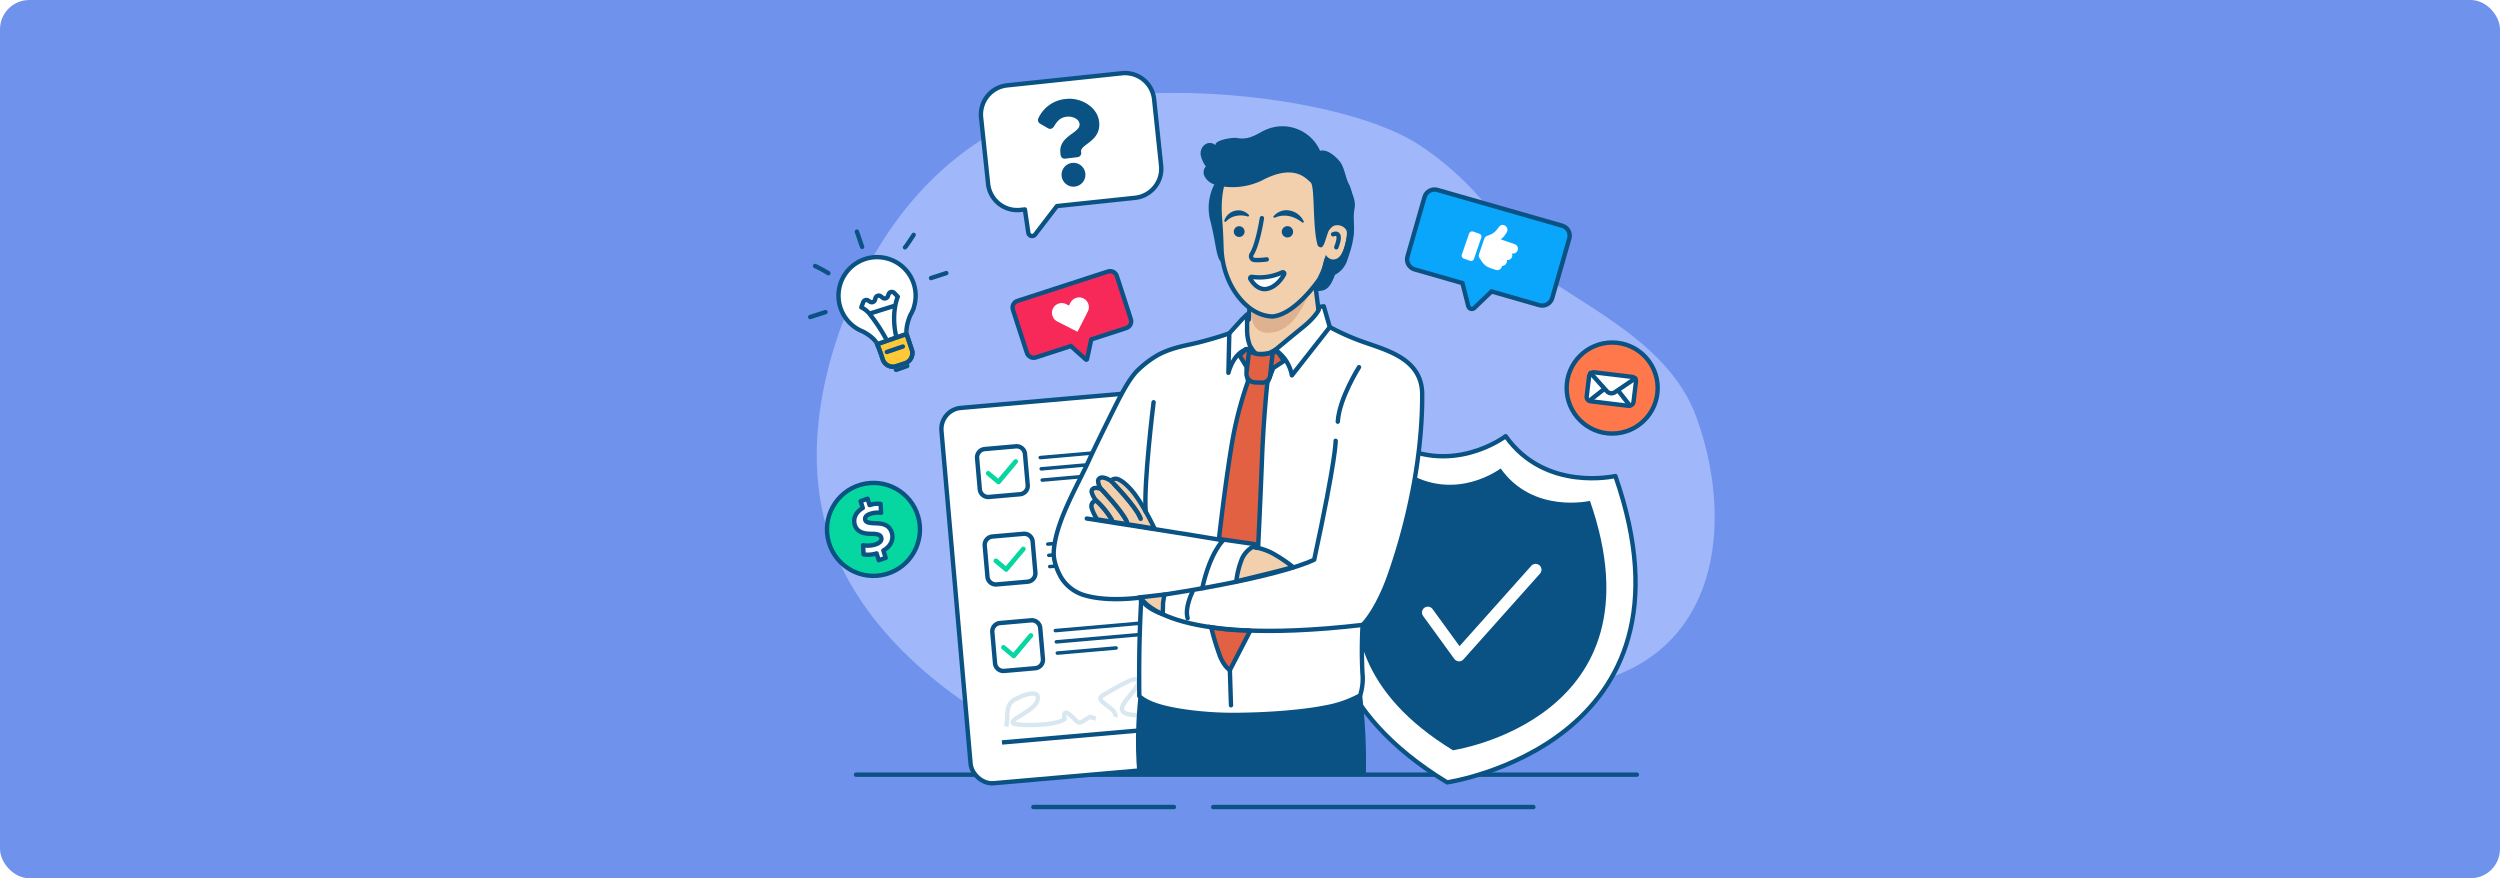 <svg xmlns="http://www.w3.org/2000/svg" xmlns:xlink="http://www.w3.org/1999/xlink" width="854" height="300" viewBox="0 0 854 300">
  <rect x="0" y="0" width="854" height="300" fill="#333333" stroke="none"/>
  <defs>
    <clipPath id="clip-path">
      <path id="Path_14078" data-name="Path 14078" d="M631.282,333.817a.606.606,0,0,1,.084-.037.561.561,0,0,0-.084.037" transform="translate(-631.282 -333.78)" fill="none" stroke="#707070" stroke-width="1.5"/>
    </clipPath>
    <radialGradient id="radial-gradient" cx="0.5" cy="0.504" r="0.762" gradientTransform="matrix(-0.542, 0, 0, -0.785, -1509.267, 6575.703)" gradientUnits="objectBoundingBox">
      <stop offset="0" stop-color="#fdf6c6"/>
      <stop offset="0.031" stop-color="#fdf6c6"/>
      <stop offset="0.452" stop-color="#eec0c0"/>
      <stop offset="0.57" stop-color="#ecbab9"/>
      <stop offset="0.738" stop-color="#e7a7a8"/>
      <stop offset="0.935" stop-color="#e28a8c"/>
      <stop offset="1" stop-color="#e08082"/>
    </radialGradient>
    <clipPath id="clip-path-2">
      <path id="Path_14079" data-name="Path 14079" d="M631.281,333.817h0a.625.625,0,0,1,.084-.037.561.561,0,0,0-.084.037" transform="translate(-631.281 -333.78)" fill="none" stroke="#707070" stroke-width="1.5"/>
    </clipPath>
    <clipPath id="clip-path-3">
      <path id="Path_14080" data-name="Path 14080" d="M616.064,335.979a.676.676,0,0,1,.091-.048.676.676,0,0,0-.091.048" transform="translate(-616.064 -335.931)" fill="none" stroke="#707070" stroke-width="1.5"/>
    </clipPath>
    <radialGradient id="radial-gradient-2" cx="0.5" cy="0.5" r="0.649" gradientTransform="matrix(-0.616, 0, 0, -1, -1403.291, 5879.332)" xlink:href="#radial-gradient"/>
    <clipPath id="clip-path-4">
      <path id="Path_14082" data-name="Path 14082" d="M616.155,335.931a.676.676,0,0,0-.091.048A.676.676,0,0,1,616.155,335.931Z" transform="translate(-616.064 -335.931)" fill="none" stroke="#707070" stroke-width="1.5"/>
    </clipPath>
    <clipPath id="clip-path-5">
      <path id="Path_14083" data-name="Path 14083" d="M666.286,265.416l.039.033-.03-.025Z" transform="translate(-666.286 -265.416)" fill="none" stroke="#707070" stroke-width="1.5"/>
    </clipPath>
    <radialGradient id="radial-gradient-3" cx="0.5" cy="0.5" r="0.607" gradientTransform="matrix(-0.863, 0, 0, -0.789, -4118.165, 9284.397)" xlink:href="#radial-gradient"/>
    <clipPath id="clip-path-7">
      <path id="Path_14085" data-name="Path 14085" d="M657.656,232.523c.081.087-.005-.007-.008-.01Z" transform="translate(-657.648 -232.513)" fill="none" stroke="#707070" stroke-width="1.5"/>
    </clipPath>
    <radialGradient id="radial-gradient-4" cx="-2904.082" cy="2218.182" r="687.399" gradientTransform="matrix(-1.061, 0, 0, -0.996, -1888.129, 3636.647)" xlink:href="#radial-gradient"/>
    <clipPath id="clip-Ten_Questions">
      <rect width="854" height="300"/>
    </clipPath>
  </defs>
  <g id="Ten_Questions" data-name="Ten Questions" clip-path="url(#clip-Ten_Questions)">
    <rect width="854" height="300" fill="#fff"/>
    <g id="Welcome_Blog">
      <g id="Group_2976" data-name="Group 2976" transform="translate(-217 -476)">
        <rect id="Rectangle_688" data-name="Rectangle 688" width="854" height="300" rx="10" transform="translate(217 476)" fill="#6f92ed"/>
      </g>
    </g>
    <path id="Path_4741" data-name="Path 4741" d="M1095.494,0c605.025,0,1095.494,488.66,1095.494,1091.452,0,139.409-41.844,285.95-97.013,416.785.788,3.712-2005.174,5.55-2010.185,2.229C32.662,1383.892,0,1235.626,0,1091.452,0,488.66,490.469,0,1095.494,0Z" transform="translate(-2169.906 111.427)" fill="#f6f8fc" opacity="0.255"/>
    <g id="Group_6588" data-name="Group 6588" transform="translate(-1246.274 -2482.566)">
      <path id="Path_14875" data-name="Path 14875" d="M239.833,231.717c4.167-1.31,6.441-4.6,4.6-7.621s-7.019-4.493-11.187-3.183-5.992,4.984-4.143,8,6.564,4.107,10.729,2.8" transform="translate(1514.273 2514.537)" fill="#a3b6f4"/>
      <path id="Path_14876" data-name="Path 14876" d="M240.509,56.4c17.294,14.7,50.006,26.853,59.914,53.975,12.29,33.641,8.891,76.676-30.469,89.443-20.866,6.77-32.095,5.72-55.512,5.449-24.4-.279-37.467,6.243-57.76,13.608-24.469,8.881-49.205,18.24-79.62,4.132-31.458-14.592-59.61-38.011-71.143-67.1-12-30.274-3.945-64.229,8.087-90.015,12-25.715,32.581-49.749,63.235-60.137,35.694-12.092,103.6-4.741,128.737,11.9S240.509,56.4,240.509,56.4Z" transform="translate(1525.279 2514.537)" fill="#a0b8fa"/>
      <rect id="Rectangle_2509" data-name="Rectangle 2509" width="315.57" height="232.262" transform="translate(1514.273 2514.537)" fill="none"/>
      <line id="Line_1095" data-name="Line 1095" x2="266.721" transform="translate(1538.697 2747.19)" fill="none" stroke="#095283" stroke-linecap="round" stroke-width="1.5"/>
      <line id="Line_1096" data-name="Line 1096" x2="109.354" transform="translate(1660.72 2758.247)" fill="none" stroke="#095283" stroke-linecap="round" stroke-width="1.5"/>
      <line id="Line_1097" data-name="Line 1097" x2="48.009" transform="translate(1599.277 2758.247)" fill="none" stroke="#095283" stroke-linecap="round" stroke-width="1.5"/>
      <g id="Group_4112" data-name="Group 4112" transform="translate(1709.085 2623.406) rotate(9)">
        <g id="Group_3268" data-name="Group 3268" transform="translate(0 0)">
          <g id="Group_3269" data-name="Group 3269" transform="translate(0 0)">
            <path id="Path_5501" data-name="Path 5501" d="M52.167,0S35.755,17.253,13.031,7.575c0,0-47.131,77.43,37.874,112.358,0,0,86.266-26.932,40.4-112.358C91.3,7.575,68.58,16.833,52.167,0Z" fill="#fff" stroke="#095283" stroke-linecap="round" stroke-linejoin="round" stroke-width="1.5"/>
            <path id="Path_5502" data-name="Path 5502" d="M42.465,0S29.106,14.045,10.608,6.166c0,0-38.368,63.031,30.83,91.463,0,0,70.224-21.923,32.884-91.463,0,0-18.5,7.536-31.858-6.166" transform="translate(9.74 11.151)" fill="#095283"/>
            <path id="Path_5504" data-name="Path 5504" d="M0,20.2,12.835,33.034,34.086,0" transform="translate(35.328 43.449)" fill="none" stroke="#fff" stroke-linecap="round" stroke-linejoin="round" stroke-width="4"/>
          </g>
        </g>
      </g>
      <g id="Group_6575" data-name="Group 6575" transform="translate(1567.25 2622.541) rotate(-5)">
        <rect id="Rectangle_2092" data-name="Rectangle 2092" width="101.233" height="128.699" rx="7.25" fill="#fff" stroke="#095283" stroke-miterlimit="10" stroke-width="1.5"/>
        <g id="Group_4105" data-name="Group 4105" transform="translate(32.201 18.667)">
          <rect id="Rectangle_998" data-name="Rectangle 998" width="45.493" height="1.21" rx="0.605" transform="translate(0 0)" fill="#095283"/>
          <rect id="Rectangle_1065" data-name="Rectangle 1065" width="45.493" height="1.21" rx="0.605" transform="translate(0 3.857)" fill="#095283"/>
          <rect id="Rectangle_1000" data-name="Rectangle 1000" width="21.374" height="1.21" rx="0.605" transform="translate(0 7.713)" fill="#095283"/>
        </g>
        <g id="Group_4106" data-name="Group 4106" transform="translate(32.201 48.332)">
          <rect id="Rectangle_998-2" data-name="Rectangle 998" width="45.493" height="1.21" rx="0.605" transform="translate(0 0)" fill="#095283"/>
          <rect id="Rectangle_1065-2" data-name="Rectangle 1065" width="45.493" height="1.21" rx="0.605" transform="translate(0 3.857)" fill="#095283"/>
          <rect id="Rectangle_1000-2" data-name="Rectangle 1000" width="21.374" height="1.21" rx="0.605" transform="translate(0 7.713)" fill="#095283"/>
        </g>
        <g id="Group_4109" data-name="Group 4109" transform="translate(32.201 77.996)">
          <rect id="Rectangle_998-3" data-name="Rectangle 998" width="45.493" height="1.21" rx="0.605" transform="translate(0 0)" fill="#095283"/>
          <rect id="Rectangle_1065-3" data-name="Rectangle 1065" width="45.493" height="1.21" rx="0.605" transform="translate(0 3.857)" fill="#095283"/>
          <rect id="Rectangle_1000-3" data-name="Rectangle 1000" width="21.374" height="1.21" rx="0.605" transform="translate(0 7.713)" fill="#095283"/>
        </g>
        <g id="Group_4107" data-name="Group 4107" transform="translate(11.306 14.711)">
          <path id="Path_5676" data-name="Path 5676" d="M2.887,0H13.541a2.89,2.89,0,0,1,2.887,2.887V13.541a2.89,2.89,0,0,1-2.887,2.888H2.887A2.889,2.889,0,0,1,0,13.541V2.887A2.889,2.889,0,0,1,2.887,0" fill="#fff" stroke="#095283" stroke-width="1.5"/>
          <g id="Group_3273" data-name="Group 3273" transform="translate(2.557 4.363)">
            <path id="Path_4188" data-name="Path 4188" d="M11.036.236a.8.8,0,0,1,0,1.137L4.595,7.815a.8.8,0,0,1-1.137,0L.236,4.594A.8.8,0,1,1,1.375,3.457L4,6.107,9.9.236A.8.8,0,0,1,11.036.236Z" fill="#06d6a0"/>
          </g>
        </g>
        <g id="Group_4108" data-name="Group 4108" transform="translate(11.306 44.706)">
          <path id="Path_5676-2" data-name="Path 5676" d="M2.887,0H13.541a2.89,2.89,0,0,1,2.887,2.887V13.541a2.89,2.89,0,0,1-2.887,2.888H2.887A2.889,2.889,0,0,1,0,13.541V2.887A2.889,2.889,0,0,1,2.887,0" fill="#fff" stroke="#095283" stroke-width="1.5"/>
          <g id="Group_3273-2" data-name="Group 3273" transform="translate(2.557 4.363)">
            <path id="Path_4188-2" data-name="Path 4188" d="M11.036.236a.8.8,0,0,1,0,1.137L4.595,7.815a.8.8,0,0,1-1.137,0L.236,4.594A.8.8,0,1,1,1.375,3.457L4,6.107,9.9.236A.8.8,0,0,1,11.036.236Z" fill="#06d6a0"/>
          </g>
        </g>
        <g id="Group_4110" data-name="Group 4110" transform="translate(11.306 74.371)">
          <path id="Path_5676-3" data-name="Path 5676" d="M2.887,0H13.541a2.89,2.89,0,0,1,2.887,2.887V13.541a2.89,2.89,0,0,1-2.887,2.888H2.887A2.889,2.889,0,0,1,0,13.541V2.887A2.889,2.889,0,0,1,2.887,0" fill="#fff" stroke="#095283" stroke-width="1.5"/>
          <g id="Group_3273-3" data-name="Group 3273" transform="translate(2.557 4.363)">
            <path id="Path_4188-3" data-name="Path 4188" d="M11.036.236a.8.8,0,0,1,0,1.137L4.595,7.815a.8.8,0,0,1-1.137,0L.236,4.594A.8.8,0,1,1,1.375,3.457L4,6.107,9.9.236A.8.8,0,0,1,11.036.236Z" fill="#06d6a0"/>
          </g>
        </g>
        <line id="Line_778" data-name="Line 778" x2="74.986" transform="translate(11.306 115.075)" fill="none" stroke="#095283" stroke-width="1.5"/>
        <path id="Path_6914" data-name="Path 6914" d="M0,10.5C1.128,7.355.01,3.248,3.677,1.564s9.591-2.915,7.594,1.284S-4.4,9.26,6.475,10.5s13.609-.768,13.609-.768-.424-3.595,1.632-1.668,2.615,3.521,3.731,3.231,3.2-1.762,3.682-1.563.836.481,1.584.768" transform="translate(13.205 99.299)" fill="none" stroke="#d9e7f0" stroke-width="1.5"/>
        <path id="Path_6915" data-name="Path 6915" d="M4.5,12.311C5.626,9.17-2.73,6.227.938,4.543s14.366-7.2,12.368-3S1.069,11.075,11.943,12.311c1.209.137,3.312-2.507,4.392-2.437,1.715.112,1.768,2.268,2.943,2.437,3.763.539,3.592-.768,3.592-.768s.988-2.942,3.045-1.016,2.428,2.073,3.542,1.784,3.689-.968,4.17-.768.838.482,1.584.768" transform="translate(46.116 97.484)" fill="none" stroke="#d9e7f0" stroke-width="1.5"/>
      </g>
      <g id="Group_4546" data-name="Group 4546" transform="translate(1781.444 2599.575)">
        <g id="Group_3243" data-name="Group 3243" transform="translate(0 0)">
          <g id="Group_2278" data-name="Group 2278" transform="translate(0 0)">
            <ellipse id="Ellipse_272" data-name="Ellipse 272" cx="15.547" cy="15.547" rx="15.547" ry="15.547" fill="#ff784b" stroke="#095283" stroke-linecap="round" stroke-linejoin="round" stroke-width="1.5"/>
          </g>
        </g>
        <g id="Group_3245" data-name="Group 3245" transform="translate(6.666 9.989)">
          <g id="Group_2284" data-name="Group 2284" transform="translate(0 0)">
            <rect id="Rectangle_940" data-name="Rectangle 940" width="9.966" height="16.11" rx="1.486" transform="translate(0 9.895) rotate(-83.156)" fill="#fff" stroke="#095283" stroke-linecap="round" stroke-linejoin="round" stroke-width="1.5"/>
          </g>
          <path id="Path_3859" data-name="Path 3859" d="M2408.739,401.713l5.629,6.286a2.067,2.067,0,0,0,2.676.306l7.008-4.754" transform="translate(-2407.255 -401.31)" fill="none" stroke="#095283" stroke-linecap="round" stroke-linejoin="round" stroke-width="1.5" fill-rule="evenodd"/>
          <g id="Group_2285" data-name="Group 2285" transform="translate(1.305 5.898)">
            <line id="Line_464" data-name="Line 464" y1="3.82" x2="4.862" fill="none" stroke="#095283" stroke-linecap="round" stroke-linejoin="round" stroke-width="1.5"/>
            <line id="Line_465" data-name="Line 465" x1="3.82" y1="4.862" transform="translate(9.645 0.574)" fill="none" stroke="#095283" stroke-linecap="round" stroke-linejoin="round" stroke-width="1.5"/>
          </g>
        </g>
      </g>
      <g id="Group_3244" data-name="Group 3244" transform="translate(1525.009 2652.518) rotate(-16)">
        <g id="Group_2280" data-name="Group 2280" transform="translate(0 0)">
          <ellipse id="Ellipse_273" data-name="Ellipse 273" cx="15.881" cy="15.881" rx="15.881" ry="15.881" fill="#06d6a0" stroke="#095283" stroke-linecap="round" stroke-linejoin="round" stroke-width="1.5"/>
        </g>
        <g id="Group_2281" data-name="Group 2281" transform="translate(10.175 5.252)">
          <path id="Path_3852" data-name="Path 3852" d="M4.533,21.256,4.474,18.8A10,10,0,0,1,.1,17.92L.8,14.851a8.765,8.765,0,0,0,4.271.91c1.457-.078,2.44-.7,2.415-1.737-.024-.983-.857-1.56-2.764-2.1C1.96,11.135.063,9.942,0,7.432-.053,5.155,1.49,3.284,4.212,2.593L4.153.135,6.658,0l.055,2.278a8.954,8.954,0,0,1,3.728.653L9.769,5.9a8.245,8.245,0,0,0-3.7-.682C4.405,5.3,3.886,6.057,3.9,6.782c.02.853.928,1.349,3.122,2.06,3.068.923,4.329,2.28,4.386,4.608.056,2.3-1.508,4.357-4.436,5.032l.063,2.64Z" transform="translate(0)" fill="#fff" stroke="#095283" stroke-linecap="round" stroke-linejoin="round" stroke-width="1.5"/>
        </g>
      </g>
      <g id="Group_6576" data-name="Group 6576" transform="matrix(0.995, -0.105, 0.105, 0.995, 1580.371, 2512.775)">
        <g id="Group_1265" data-name="Group 1265" transform="translate(0 0)">
          <g id="Group_1264" data-name="Group 1264" transform="translate(0 0)">
            <g id="Group_1242" data-name="Group 1242" transform="translate(0)">
              <g id="Group_1117" data-name="Group 1117">
                <path id="Union_1" data-name="Union 1" d="M10,52.058a10,10,0,0,1-10-10V19.291a10,10,0,0,1,10-10H36.82L45.243.41a1.307,1.307,0,0,1,2.251.893l.328,7.988H49.4a10,10,0,0,1,10,10V42.058a10,10,0,0,1-10,10Z" transform="translate(59.395 52.058) rotate(180)" fill="#fff" stroke="#095283" stroke-linecap="round" stroke-linejoin="round" stroke-width="1.5"/>
              </g>
            </g>
          </g>
        </g>
        <path id="Path_4412" data-name="Path 4412" d="M10.358,0A11.376,11.376,0,0,0,.253,5.344a1.411,1.411,0,0,0,.3,1.93L3.09,9.195a1.409,1.409,0,0,0,1.952-.244C6.513,7.109,7.6,6.048,9.9,6.048c1.806,0,4.04,1.162,4.04,2.914,0,1.324-1.093,2-2.876,3-2.08,1.166-4.832,2.617-4.832,6.247v.575A1.409,1.409,0,0,0,7.642,20.2H11.9a1.409,1.409,0,0,0,1.409-1.409v-.339c0-2.516,7.355-2.621,7.355-9.431C20.661,3.89,15.342,0,10.358,0ZM9.77,21.927a4.067,4.067,0,1,0,4.067,4.067A4.072,4.072,0,0,0,9.77,21.927Z" transform="matrix(1, -0.017, 0.017, 1, 19.104, 6.901)" fill="#095283"/>
      </g>
      <g id="Group_6284" data-name="Group 6284" transform="translate(1520.629 2563.299) rotate(-5)">
        <path id="Path_11466" data-name="Path 11466" d="M25.013,18.945l0,0a2,2,0,0,0,.324-.72A13.173,13.173,0,1,0,5.67,24h0l.008,0c.24.166.484.325.735.476.289.174.589.333.892.484,1.563,1.019,3.782,2.75,4.468,4.722.519,1.491,1.038,3.551,1.44,5.309a3.626,3.626,0,0,0,4.342,2.726l3.047-.695a3.69,3.69,0,0,0,2.766-4.461l-1.319-5.482s-.167-2.49,1.844-6.263A13.162,13.162,0,0,0,25.013,18.945Z" transform="translate(10.219 9.226)" fill="#fff" stroke="#095283" stroke-linecap="round" stroke-linejoin="round" stroke-width="1.5"/>
        <path id="Path_11467" data-name="Path 11467" d="M8.289,17.736A61.3,61.3,0,0,0,2.749,7.027,8.128,8.128,0,0,0,0,4.35L.815,2.642a1.142,1.142,0,0,1,1.749-.4l.533.432A1.141,1.141,0,0,0,4.88,2.2l.233-.6a1.142,1.142,0,0,1,1.837-.431l.609.559a1.142,1.142,0,0,0,1.8-.353L9.7.654A1.142,1.142,0,0,1,11.624.426l1.118,1.389S9.454,7.78,11.3,16.992" transform="translate(17.676 21.545)" fill="none" stroke="#095283" stroke-linecap="round" stroke-linejoin="round" stroke-width="1.5"/>
        <line id="Line_898" data-name="Line 898" x1="7.673" y2="1.689" transform="translate(20.963 26.444)" fill="none" stroke="#095283" stroke-linecap="round" stroke-linejoin="round" stroke-width="1.5"/>
        <path id="Path_11468" data-name="Path 11468" d="M.033,2.306.551,4.042a.8.8,0,0,0,.967.547l3.83-.984a.8.8,0,0,0,.578-.966L5.43.611A.8.8,0,0,0,4.4.041L.549,1.317a.8.8,0,0,0-.516.989" transform="translate(26.358 44.351)" fill="#095283"/>
        <path id="Path_11469" data-name="Path 11469" d="M0,1.233C.274,1.165,5.344,0,5.344,0" transform="translate(0 26.444)" fill="none" stroke="#095283" stroke-linecap="round" stroke-linejoin="round" stroke-width="1.5"/>
        <path id="Path_11470" data-name="Path 11470" d="M0,0A42.253,42.253,0,0,1,4.285,2.832" transform="translate(3.183 10.458)" fill="none" stroke="#095283" stroke-linecap="round" stroke-linejoin="round" stroke-width="1.5"/>
        <path id="Path_11471" data-name="Path 11471" d="M0,3.992C.274,3.923,3.329,0,3.329,0" transform="translate(34.322 2.79)" fill="none" stroke="#095283" stroke-linecap="round" stroke-linejoin="round" stroke-width="1.5"/>
        <path id="Path_11472" data-name="Path 11472" d="M0,1.233C.274,1.165,5.344,0,5.344,0" transform="translate(42.275 16.773)" fill="none" stroke="#095283" stroke-linecap="round" stroke-linejoin="round" stroke-width="1.5"/>
        <line id="Line_899" data-name="Line 899" x2="1.324" y2="5.344" transform="translate(18.429)" fill="none" stroke="#095283" stroke-linecap="round" stroke-linejoin="round" stroke-width="1.5"/>
        <path id="Path_11473" data-name="Path 11473" d="M10.276,0,11.6,5.482A3.691,3.691,0,0,1,8.829,9.943l-3.047.695A3.625,3.625,0,0,1,1.44,7.911C1.037,6.155.519,4.094,0,2.6Z" transform="translate(21.992 36.309)" fill="#ffc837" stroke="#707070" stroke-width="1.5"/>
        <path id="Path_11474" data-name="Path 11474" d="M10.276,0,11.6,5.482A3.691,3.691,0,0,1,8.829,9.943l-3.047.695A3.625,3.625,0,0,1,1.44,7.911C1.037,6.155.519,4.094,0,2.6Z" transform="translate(21.992 36.309)" fill="none" stroke="#095283" stroke-linecap="round" stroke-linejoin="round" stroke-width="1.5"/>
        <line id="Line_901" data-name="Line 901" x1="5.618" y2="1.375" transform="translate(25.032 40.467)" fill="none" stroke="#095283" stroke-linecap="round" stroke-linejoin="round" stroke-width="1.5"/>
      </g>
      <g id="Group_6574" data-name="Group 6574" transform="translate(1605.543 2524.881)">
        <path id="Path_14128" data-name="Path 14128" d="M8905.924-3284.151a17.5,17.5,0,0,0-2.945,14.926c2.254,8.8,1.887,13.226,4.277,14.488s5.57-30.544,5.57-30.544Z" transform="translate(-8848.803 3302.325)" fill="#095283"/>
        <path id="Path_14074" data-name="Path 14074" d="M437.39,304.8l20.225-10.956L461,320.99l10,10.1s1.184,31.657-18.374,30.831c-6.772-.287-20.3.329-21.5-3.112s-3.5-31.291-3.5-31.291l8.98-8.164Z" transform="translate(-369.271 -252.543)" fill="#f2cfad" stroke="#095283" stroke-linecap="round" stroke-linejoin="round" stroke-width="1.5"/>
        <path id="Path_14075" data-name="Path 14075" d="M437.39,304.8l20.225-10.956L461,320.99l10,10.1s1.184,31.657-18.374,30.831c-6.772-.287-20.3.329-21.5-3.112s-3.5-31.291-3.5-31.291l8.98-8.164Z" transform="translate(-369.271 -252.543)" fill="none"/>
        <path id="Path_14076" data-name="Path 14076" d="M528.724,357.668s-3.628,19.983-14.675,21.666-6.546-13.945-6.546-13.945Z" transform="translate(-438.499 -308.095)" fill="#deb190"/>
        <path id="Path_14077" data-name="Path 14077" d="M617.8,146.448s3.087,12.38,1.825,17.286-11.843,18.131-11.843,18.131l-9.407-4.179Z" transform="translate(-516.717 -125.262)" fill="#095283"/>
        <rect id="Rectangle_2425" data-name="Rectangle 2425" width="127.237" height="221.108" transform="translate(0 1.201)" fill="none"/>
        <path id="Path_14086" data-name="Path 14086" d="M455.913,99.879c-.459,1.21-1.155,2.719-1.79,4.027,0,0-8.016,11.9-15.83,12.772a1.059,1.059,0,0,1-.148.024c-9.6-.248-14.538-11.285-14.538-11.285a29.382,29.382,0,0,1-2.95-12.048c-.078-2.868-.226-6.389-.5-9.775-2.1-25.581,15.906-23.327,17.344-23.106a1.148,1.148,0,0,0,.187.014c1.457,0,19.091.195,25.738,11.2,3.189,5.281,1.414,24.2-3.378,27.371-.3.159-3,.717-3.566-1.639Z" transform="translate(-362.666 -50.91)" fill="#f2cfad" stroke="#095283" stroke-linecap="round" stroke-linejoin="round" stroke-width="1.5"/>
        <path id="Path_14089" data-name="Path 14089" d="M497.353,364.109a.49.49,0,0,0-.5.737c.942,1.582,2.988,3.966,5.754,3.35s4.843-3.146,5.768-4.955a.491.491,0,0,0-.642-.669,18.431,18.431,0,0,1-10.381,1.537" transform="translate(-428.988 -311.852)" fill="#fff" stroke="#095283" stroke-width="1.5"/>
        <path id="Path_14091" data-name="Path 14091" d="M502.678,227.271s-1.352,8.893-3.49,12.281a1.346,1.346,0,0,0,.324,1.8c.522.415,3.29.208,4.82,0" transform="translate(-430.882 -195.055)" fill="none" stroke="#095283" stroke-linecap="round" stroke-linejoin="round" stroke-width="1.5"/>
        <path id="Path_14092" data-name="Path 14092" d="M704.3,266.379s3.449-1.633,1.1,4.438" transform="translate(-608.186 -228.653)" fill="none" stroke="#095283" stroke-linecap="round" stroke-linejoin="round" stroke-width="1.5"/>
        <path id="Path_14093" data-name="Path 14093" d="M555.432,209.858c4.088-1.737,7.574.275,9.3,1.639.286.226.707-.066.539-.377a6.65,6.65,0,0,0-5.541-3.779,5.736,5.736,0,0,0-4.738,2.035c-.229.265.1.625.438.483" transform="translate(-479.188 -177.835)" fill="#095283"/>
        <path id="Path_14094" data-name="Path 14094" d="M440.245,209.254c.253.25-.062.66-.411.536a7.86,7.86,0,0,0-4.637-.007,6.228,6.228,0,0,0-2.708,1.723c-.262.283-.736.053-.609-.3a5.054,5.054,0,0,1,4.344-3.48,4.819,4.819,0,0,1,4.021,1.524" transform="translate(-372.923 -178.159)" fill="#095283"/>
        <path id="Path_14095" data-name="Path 14095" d="M575.89,249.232a1.935,1.935,0,1,0,1.829-2.036,1.935,1.935,0,0,0-1.829,2.036h0" transform="translate(-497.296 -212.258)" fill="#095283"/>
        <path id="Path_14096" data-name="Path 14096" d="M455.8,249.3a1.837,1.837,0,1,0,1.736-1.934A1.837,1.837,0,0,0,455.8,249.3" transform="translate(-393.597 -212.403)" fill="#095283"/>
        <path id="Path_14097" data-name="Path 14097" d="M217.038,1424.188l75.062-.788s.76,6.9,1.072,13.439.176,12.734.176,12.734H216.709s-.508-6.027-.426-12.374.755-13.01.755-13.01" transform="translate(-186.76 -1227.946)" fill="#095283" stroke="#095283" stroke-width="1.5"/>
        <path id="Path_14099" data-name="Path 14099" d="M71.057,456.344a15.561,15.561,0,0,0,.8,4.507,8.406,8.406,0,0,0,1.261,2.143l1.07,1.286,3.315.144,3.179-1.682s5.146-4.3,9.438-7.765,5.4-5.89,5.4-5.89l.028-1.013,1.7-.228,2.059,7.095a80.832,80.832,0,0,0,12.386,5.4c8.144,2.839,19.1,5.953,19.175,17.506.094,14.92-2.383,36.8-11.021,61.6-4.379,12.573-9.333,17.237-9.333,17.237a155.338,155.338,0,0,0-.056,16.369,19.027,19.027,0,0,1-.772,7.692,37.89,37.89,0,0,1-11.534,4.08c-8.667,1.779-21.509,2.582-31.648,2.611-9.479.028-19.311-1.228-25.026-2.859-5.659-1.616-7.249-3.606-7.249-3.606s-.118-8.567.055-16.991.639-16.7.639-16.7-10.932,1.71-19.2-.679a13.984,13.984,0,0,1-7.784-5.5c-1.465-2.232-3.091-6.056-2.933-9.36.482-10.036,8.141-22.683,11.915-31.025,1.59-3.516,4.432-9.329,7.64-15.8,2.921-5.889,6.121-12.47,9.435-15.5a34.716,34.716,0,0,1,6.492-4.88c4.919-2.659,9.606-3.252,13.743-4.281,6.1-1.516,10.742-3.172,10.742-3.172l4.339-4.791,1.727-1.68Z" transform="translate(-4.318 -385.527)" fill="#fff" stroke="#095283" stroke-linecap="round" stroke-linejoin="round" stroke-width="1.5"/>
        <path id="Path_14101" data-name="Path 14101" d="M218.772,1170.3l8.625-.993-.447,2.815-.1,3.865a19.451,19.451,0,0,1-4.843-2.385,15.451,15.451,0,0,1-3.234-3.3" transform="translate(-188.916 -1008.53)" fill="#f2cfad" stroke="#095283" stroke-linecap="round" stroke-linejoin="round" stroke-width="1.5"/>
        <path id="Path_14103" data-name="Path 14103" d="M102.534,880.35s-1.362-2.424-.74-3.343c1.087-1.6,4.188.549,4.188.549a2.166,2.166,0,0,1,1.836-.716c1.243.169,2.986,1.456,4.951,3.6,3.732,4.078,8.141,13.425,8.141,13.425L101.248,890.7s-1.821-2.928-1.907-4.517a1.807,1.807,0,0,1,1.565-1.841s-1.927-2.719-1.4-3.657c.793-1.412,3.028-.33,3.028-.33" transform="translate(-85.781 -755.608)" fill="#f2cfad" stroke="#095283" stroke-width="1.5"/>
        <path id="Path_14105" data-name="Path 14105" d="M467.551,1050.169a20.6,20.6,0,0,1,6.5,2.021,48.26,48.26,0,0,1,7.34,4.889l-7.041,1.824-12.4,3.045a30.164,30.164,0,0,1,1.939-7.718,8.983,8.983,0,0,1,3.658-4.061" transform="translate(-398.91 -905.65)" fill="#f2cfad" stroke="#095283" stroke-linecap="round" stroke-linejoin="round" stroke-width="1.5"/>
        <path id="Path_14107" data-name="Path 14107" d="M428.468,565.955l-.506-5.083-2.349-3.8,2.157-2.227a7.766,7.766,0,0,0,4.3,1.683,23.354,23.354,0,0,0,6.451-.8l2.287,3.17-3.694,2.42-2.038,5.14s-1.262,11.591-1.811,25.852-1.3,29.734-1.3,29.734l-.642.7-.646-1.277-12.125-1.754s1.975-17.507,4.175-31a128.154,128.154,0,0,1,5.738-22.757" transform="translate(-361.434 -477.926)" fill="#e26143" stroke="#095283" stroke-linecap="round" stroke-linejoin="round" stroke-width="1.5"/>
        <path id="Path_14109" data-name="Path 14109" d="M340.184,1163.218s-2.7,5.27-1.621,8.917" transform="translate(-292.138 -1003.271)" fill="none" stroke="#095283" stroke-linecap="round" stroke-linejoin="round" stroke-width="1.5"/>
        <path id="Path_14110" data-name="Path 14110" d="M237.3,687.995s-3.477,27.871-2.684,37.378" transform="translate(-202.5 -592.903)" fill="none" stroke="#095283" stroke-linecap="round" stroke-linejoin="round" stroke-width="1.5"/>
        <path id="Path_14111" data-name="Path 14111" d="M339.107,784.468s.237,5.615-7.329,40.609c0,0-10.187,5.609-51.4,11.96" transform="translate(-242.117 -676.21)" fill="none" stroke="#095283" stroke-linecap="round" stroke-linejoin="round" stroke-width="1.5"/>
        <path id="Path_14112" data-name="Path 14112" d="M87.715,979.069s39.048,6.08,46.614,7.431c0,0-4.459,4.053-7.161,16.349" transform="translate(-75.744 -844.254)" fill="none" stroke="#095283" stroke-linecap="round" stroke-linejoin="round" stroke-width="1.5"/>
        <path id="Path_14113" data-name="Path 14113" d="M723.273,600.151s-6.772,10.642-7.256,18.624" transform="translate(-618.301 -517.047)" fill="none" stroke="#095283" stroke-linecap="round" stroke-linejoin="round" stroke-width="1.5"/>
        <path id="Path_14114" data-name="Path 14114" d="M488.271,559.765l-.9,7.6a3.015,3.015,0,0,0,2.791,3.117c.577.042,1.818.059,2.428.089a2.765,2.765,0,0,0,2.886-2.461l.864-7.965s-4.238,1.914-8.068-.378" transform="translate(-420.857 -482.172)" fill="#e26143" stroke="#095283" stroke-width="1.5"/>
        <path id="Path_14116" data-name="Path 14116" d="M442.551,515.5l-.306,13.48s1.891-8.068,7.816-8.32" transform="translate(-381.891 -443.945)" fill="none" stroke="#095283" stroke-linecap="round" stroke-linejoin="round" stroke-width="1.5"/>
        <path id="Path_14117" data-name="Path 14117" d="M559.563,507.635a13.257,13.257,0,0,1,5.673,8.7l12.954-16.5" transform="translate(-483.199 -430.42)" fill="none" stroke="#095283" stroke-linecap="round" stroke-linejoin="round" stroke-width="1.5"/>
        <line id="Line_1093" data-name="Line 1093" x2="0.756" y2="10.338" transform="translate(60.984 211.099)" fill="none" stroke="#095283" stroke-linecap="round" stroke-linejoin="round" stroke-width="1.5"/>
        <line id="Line_1094" data-name="Line 1094" x2="0.384" y2="12.018" transform="translate(60.852 186.6)" fill="none" stroke="#095283" stroke-linecap="round" stroke-linejoin="round" stroke-width="1.5"/>
        <path id="Path_14118" data-name="Path 14118" d="M412.555,1252.33l-7.008,13.554s-1.806-1.033-3.29-4.569a89.873,89.873,0,0,1-3.088-10.071,78.223,78.223,0,0,0,13.386,1.087" transform="translate(-344.694 -1079.284)" fill="#e26143" stroke="#095283" stroke-width="1.5"/>
        <path id="Path_14120" data-name="Path 14120" d="M223.28,1177.182s7.954,17.137,75.727,9.3" transform="translate(-192.809 -1015.33)" fill="none" stroke="#095283" stroke-linecap="round" stroke-linejoin="round" stroke-width="1.5"/>
        <path id="Path_14121" data-name="Path 14121" d="M108.762,931.952a28.368,28.368,0,0,1,5.688,6.881" transform="translate(-93.919 -803.567)" fill="#f2cfad" stroke="#707070" stroke-width="1.5"/>
        <path id="Path_14122" data-name="Path 14122" d="M108.762,931.952a28.368,28.368,0,0,1,5.688,6.881" transform="translate(-93.919 -803.567)" fill="none" stroke="#095283" stroke-linecap="round" stroke-linejoin="round" stroke-width="1.5"/>
        <path id="Path_14123" data-name="Path 14123" d="M122.187,903.541s7.478,7.733,9.054,11.568" transform="translate(-105.512 -779.033)" fill="#f2cfad" stroke="#707070" stroke-width="1.5"/>
        <path id="Path_14124" data-name="Path 14124" d="M122.187,903.541s7.478,7.733,9.054,11.568" transform="translate(-105.512 -779.033)" fill="none" stroke="#095283" stroke-linecap="round" stroke-linejoin="round" stroke-width="1.5"/>
        <path id="Path_14125" data-name="Path 14125" d="M150.542,887.276c-.173-.13,8.244,8.28,9.848,12.615" transform="translate(-129.995 -764.986)" fill="#f2cfad" stroke="#707070" stroke-width="1.5"/>
        <path id="Path_14126" data-name="Path 14126" d="M150.542,887.276c-.173-.13,8.244,8.28,9.848,12.615" transform="translate(-129.995 -764.986)" fill="none" stroke="#095283" stroke-linecap="round" stroke-linejoin="round" stroke-width="1.5"/>
        <path id="Path_14127" data-name="Path 14127" d="M52.047,47.863a3.768,3.768,0,0,1-1.478,3.416,2.8,2.8,0,0,1-3.7-.285c.443,1.708-6.06,2.7-7.835,2.135a9.16,9.16,0,0,0-5.174.569c-1.626.57-3.1,1.566-4.73,2.135a14.067,14.067,0,0,1-17.887-7.972c-2.513.569-5.306-2.132-6.785-4.125C3.133,41.745,3,38.691.923,33.284S.977,27.868.6,22.737,2.31,12.7,3.428,9.754A8.4,8.4,0,0,1,7.637,5.346C9.549.6,11.056,0,13.677,0c.98-.031-3.136,12.237-3.136,12.237s-1.453-2.6-3.96-1.276S2.969,18.51,3.076,19.832s1.743,2.407,3.111,2.416,1.822-.294,3.053-1.768c1.545-3.42,1.926-7.08,3.9-5,1.692,5.783.213,20.411,1.692,21.692s5.289,6.849,16.819,1.155a23.416,23.416,0,0,1,13.6-1.424h.444a18.046,18.046,0,0,1,2.956,1.138A5.735,5.735,0,0,1,51.013,40.6a2.97,2.97,0,0,1-.591,3.274A9.877,9.877,0,0,1,52.047,47.863Z" transform="translate(104.574 56.632) rotate(178)" fill="#095283"/>
        <g id="Group_6561" data-name="Group 6561" transform="translate(86.152 46.752)">
          <g id="Group_6560" data-name="Group 6560" clip-path="url(#clip-path)">
            <rect id="Rectangle_2426" data-name="Rectangle 2426" width="0.088" height="0.048" transform="translate(-0.005 0.001) rotate(-7.834)" stroke="#707070" stroke-width="1.5" fill="url(#radial-gradient)"/>
          </g>
        </g>
        <g id="Group_6563" data-name="Group 6563" transform="translate(86.152 46.752)">
          <g id="Group_6562" data-name="Group 6562" clip-path="url(#clip-path-2)">
            <rect id="Rectangle_2427" data-name="Rectangle 2427" width="0.089" height="0.04" transform="matrix(0.991, -0.137, 0.137, 0.991, -0.005, 0.005)" fill="none" stroke="#707070" stroke-miterlimit="4.002" stroke-width="1.5"/>
          </g>
        </g>
        <g id="Group_6565" data-name="Group 6565" transform="translate(84.075 47.046)">
          <g id="Group_6564" data-name="Group 6564" clip-path="url(#clip-path-3)">
            <rect id="Rectangle_2428" data-name="Rectangle 2428" width="0.097" height="0.06" transform="matrix(0.991, -0.137, 0.137, 0.991, -0.006, 0.001)" stroke="#707070" stroke-width="1.5" fill="url(#radial-gradient-2)"/>
          </g>
        </g>
        <g id="Group_6567" data-name="Group 6567" transform="translate(84.075 47.046)">
          <g id="Group_6566" data-name="Group 6566" clip-path="url(#clip-path-4)">
            <path id="Path_14081" data-name="Path 14081" d="M616.027,335.937l-.007-.05.1-.013.007.05Z" transform="translate(-616.026 -335.881)" fill="none" stroke="#707070" stroke-width="1.5"/>
          </g>
        </g>
        <g id="Group_6569" data-name="Group 6569" transform="translate(90.929 37.422)">
          <g id="Group_6568" data-name="Group 6568" clip-path="url(#clip-path-5)">
            <rect id="Rectangle_2429" data-name="Rectangle 2429" width="0.041" height="0.036" transform="translate(-0.003 0) rotate(-4.986)" stroke="#707070" stroke-width="1.5" fill="url(#radial-gradient-3)"/>
          </g>
        </g>
        <g id="Group_6571" data-name="Group 6571" transform="translate(90.929 37.422)">
          <g id="Group_6570" data-name="Group 6570" clip-path="url(#clip-path-5)">
            <rect id="Rectangle_2430" data-name="Rectangle 2430" width="0.079" height="0.075" transform="matrix(0.996, -0.087, 0.087, 0.996, -0.002, 0)" fill="none" stroke="#707070" stroke-width="1.5"/>
          </g>
        </g>
        <g id="Group_6573" data-name="Group 6573" transform="translate(89.75 32.932)">
          <g id="Group_6572" data-name="Group 6572" clip-path="url(#clip-path-7)">
            <rect id="Rectangle_2431" data-name="Rectangle 2431" width="0.098" height="0.104" transform="translate(-0.008 0.001) rotate(-4.985)" stroke="#707070" stroke-width="1.5" fill="url(#radial-gradient-4)"/>
            <rect id="Rectangle_2432" data-name="Rectangle 2432" width="0.088" height="0.103" transform="translate(-0.003 0) rotate(-5.001)" fill="none" stroke="#707070" stroke-width="1.5"/>
          </g>
        </g>
      </g>
      <g id="Group_6578" data-name="Group 6578" transform="translate(1733.356 2545.536) rotate(16)">
        <g id="Group_1886" data-name="Group 1886" transform="translate(0 0)">
          <g id="Group_1891" data-name="Group 1891">
            <g id="Union_1-2" data-name="Union 1" fill="#0aa6fb">
              <path d="M 26.473 36.635 C 26.023 36.635 25.619 36.403 25.392 36.013 L 21.529 29.363 L 21.312 28.99 L 20.88 28.99 L 4.298 28.99 C 2.341 28.99 0.75 27.398 0.75 25.442 L 0.75 4.298 C 0.75 2.341 2.341 0.75 4.298 0.75 L 48.649 0.75 C 50.605 0.75 52.196 2.341 52.196 4.298 L 52.196 25.442 C 52.196 27.398 50.605 28.99 48.649 28.99 L 32.067 28.99 L 31.635 28.99 L 31.418 29.363 L 27.554 36.013 C 27.327 36.403 26.923 36.635 26.473 36.635 Z" stroke="none"/>
              <path d="M 26.473 35.885 C 26.58 35.885 26.779 35.853 26.905 35.636 L 31.204 28.24 L 48.649 28.24 C 50.191 28.24 51.446 26.985 51.446 25.442 L 51.446 4.298 C 51.446 2.755 50.191 1.5 48.649 1.5 L 4.298 1.5 C 2.755 1.5 1.5 2.755 1.5 4.298 L 1.5 25.442 C 1.5 26.985 2.755 28.24 4.298 28.24 L 21.743 28.24 L 26.041 35.636 C 26.167 35.853 26.366 35.885 26.473 35.885 M 26.473 37.385 C 25.801 37.385 25.129 37.053 24.744 36.39 L 20.88 29.74 L 4.298 29.74 C 1.924 29.74 1.071166934707435e-06 27.815 1.071166934707435e-06 25.442 L 1.071166934707435e-06 4.298 C 1.071166934707435e-06 1.924 1.924 3.192749090885627e-06 4.298 3.192749090885627e-06 L 48.649 3.192749090885627e-06 C 51.022 3.192749090885627e-06 52.946 1.924 52.946 4.298 L 52.946 25.442 C 52.946 27.815 51.022 29.74 48.649 29.74 L 32.067 29.74 L 28.202 36.39 C 27.817 37.053 27.145 37.385 26.473 37.385 Z" stroke="none" fill="#095283"/>
            </g>
          </g>
        </g>
        <path id="Path_3326" data-name="Path 3326" d="M4.389,14.233V6.553a1.071,1.071,0,0,0-1.1-1.066H1.1A1.091,1.091,0,0,0,0,6.553V14.2a1.071,1.071,0,0,0,1.1,1.066H3.292A1,1,0,0,0,4.389,14.233ZM17.556,6.587A1.645,1.645,0,0,0,15.91,4.942H10.887A8.37,8.37,0,0,0,12.07,1.649,1.658,1.658,0,0,0,10.372,0c-2.165,0-.9,2.611-3.71,4.855L6.1,5.3A1.652,1.652,0,0,0,5.49,6.583h0l0,5.486a1.645,1.645,0,0,0,.658,1.316l1.171.877a5.471,5.471,0,0,0,3.29,1.1h2.013a1.635,1.635,0,0,0,1.6-2.007,1.629,1.629,0,0,0,.9-2.412,1.635,1.635,0,0,0,.906-2.72A1.641,1.641,0,0,0,17.556,6.587Z" transform="translate(19.167 5.52) rotate(3)" fill="#fff"/>
      </g>
      <g id="Group_6579" data-name="Group 6579" transform="matrix(0.951, -0.309, 0.309, 0.951, 1590.599, 2585.619)">
        <g id="Group_1886-2" data-name="Group 1886" transform="translate(0 0)">
          <g id="Group_1891-2" data-name="Group 1891">
            <g id="Union_1-3" data-name="Union 1" fill="#f72959">
              <path d="M 19.411 27.124 C 19.357 27.124 19.258 27.108 19.195 27 L 15.957 21.428 L 15.74 21.055 L 15.309 21.055 L 3.151 21.055 C 1.827 21.055 0.75 19.978 0.75 18.654 L 0.75 3.151 C 0.75 1.827 1.827 0.75 3.151 0.75 L 35.67 0.75 C 36.994 0.75 38.072 1.827 38.072 3.151 L 38.072 18.654 C 38.072 19.978 36.994 21.055 35.67 21.055 L 23.512 21.055 L 23.08 21.055 L 22.864 21.428 L 19.627 26.999 C 19.564 27.108 19.464 27.124 19.411 27.124 Z" stroke="none"/>
              <path d="M 19.411 25.878 L 22.649 20.305 L 35.67 20.305 C 36.581 20.305 37.322 19.565 37.322 18.654 L 37.322 3.151 C 37.322 2.241 36.581 1.5 35.67 1.5 L 3.151 1.5 C 2.241 1.5 1.5 2.241 1.5 3.151 L 1.5 18.654 C 1.5 19.565 2.241 20.305 3.151 20.305 L 16.172 20.305 L 19.411 25.878 M 19.411 27.874 C 19.075 27.874 18.739 27.708 18.546 27.376 L 15.309 21.805 L 3.151 21.805 C 1.411 21.805 1.342773430224042e-06 20.395 1.342773430224042e-06 18.654 L 1.342773430224042e-06 3.151 C 1.342773430224042e-06 1.411 1.411 -1.849975546974747e-06 3.151 -1.849975546974747e-06 L 35.67 -1.849975546974747e-06 C 37.41 -1.849975546974747e-06 38.822 1.411 38.822 3.151 L 38.822 18.654 C 38.822 20.395 37.41 21.805 35.67 21.805 L 23.512 21.805 L 20.275 27.376 C 20.083 27.708 19.747 27.874 19.411 27.874 Z" stroke="none" fill="#095283"/>
            </g>
          </g>
        </g>
        <g id="Group_1888" data-name="Group 1888" transform="translate(12.96 5.961)">
          <g id="Group_1889" data-name="Group 1889" transform="translate(0 0)">
            <path id="Path_3231" data-name="Path 3231" d="M6.448,1.738l.066-.063c.247-.246.491-.5.742-.738A3.283,3.283,0,0,1,8.987.052,3.183,3.183,0,0,1,9.733,0a3.3,3.3,0,0,1,3.059,2.507,3.21,3.21,0,0,1-.875,3.175c-1.793,1.811-3.6,3.607-5.4,5.409l-.064.061c-.023-.021-.043-.038-.061-.056Q3.684,8.4.981,5.694A3.217,3.217,0,0,1,.046,3.879,3.255,3.255,0,0,1,.859,1.1,3.229,3.229,0,0,1,2.663.069,3.246,3.246,0,0,1,3.587.013,3.288,3.288,0,0,1,5.421.742a3.357,3.357,0,0,1,.255.23c.239.236.475.474.713.712.018.018.037.035.059.055" fill="#fff"/>
          </g>
        </g>
      </g>
    </g>
  </g>
</svg>
